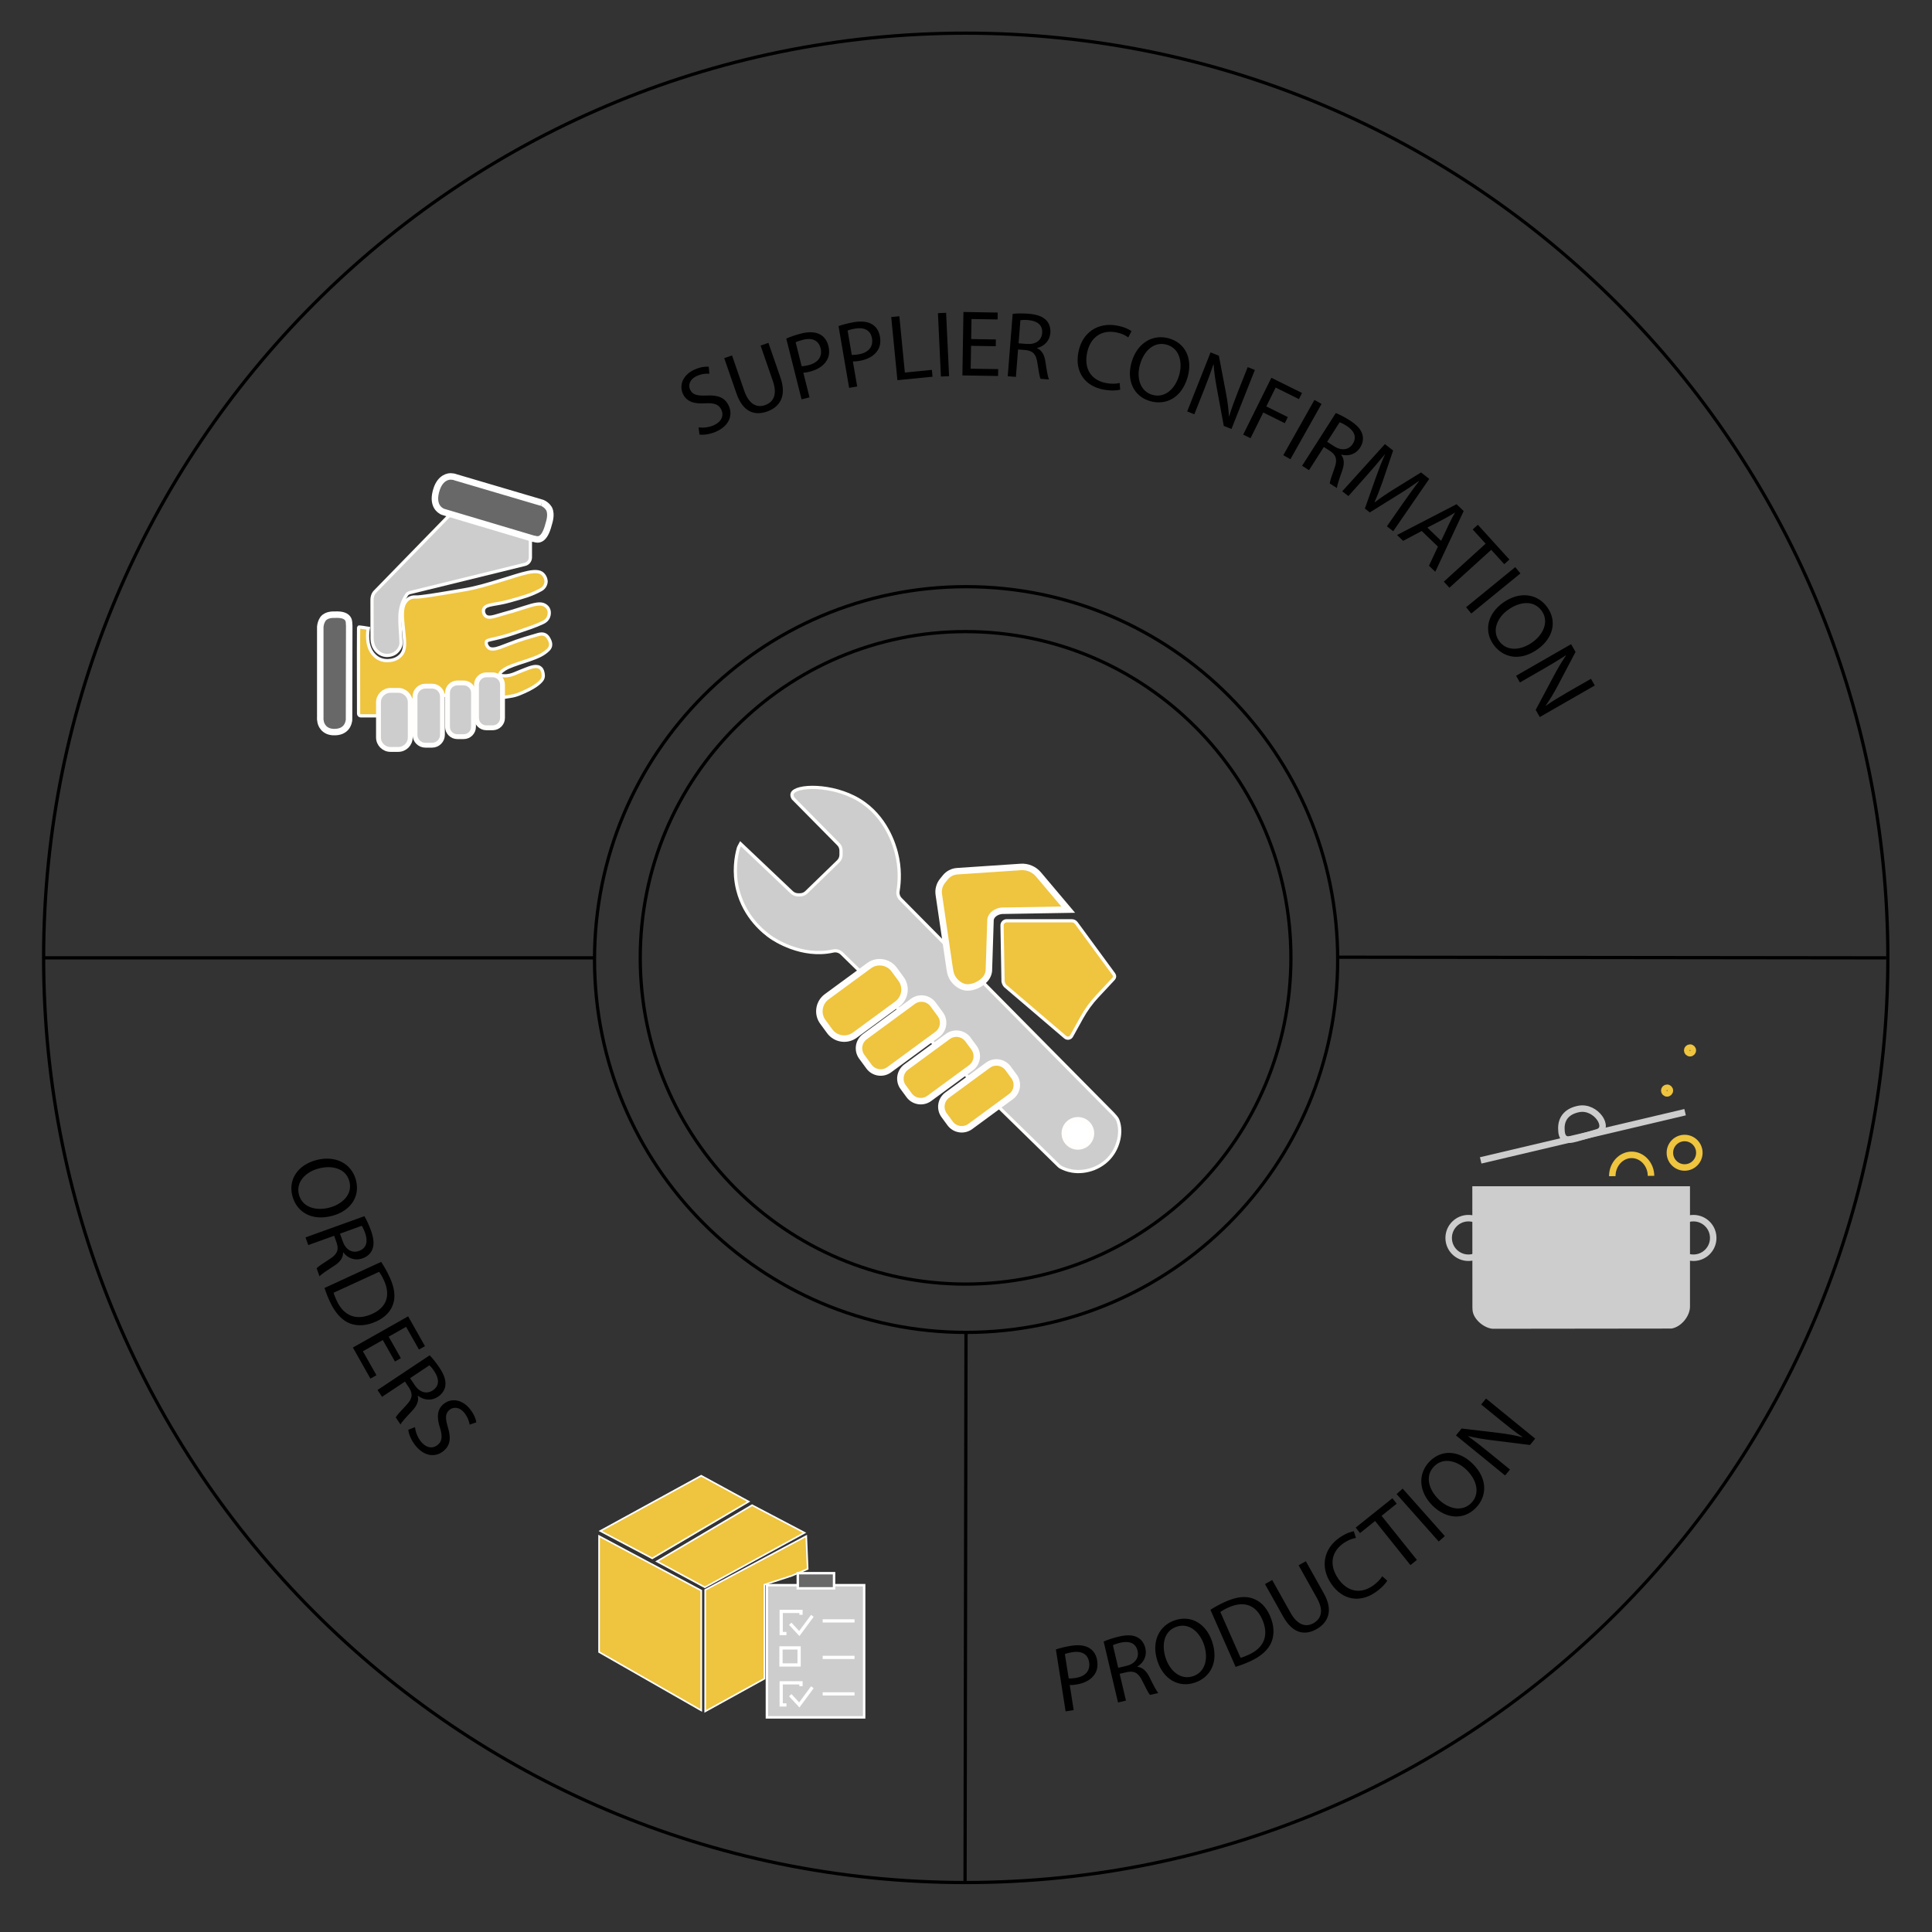 <?xml version="1.0" encoding="UTF-8" standalone="no"?>
<!-- Created with Inkscape (http://www.inkscape.org/) -->

<svg
   version="1.1"
   id="svg1"
   width="793.701"
   height="793.701"
   viewBox="0 0 793.701 793.701"
   sodipodi:docname="06-en.svg"
   inkscape:version="1.4 (86a8ad7, 2024-10-11)"
   xmlns:inkscape="http://www.inkscape.org/namespaces/inkscape"
   xmlns:sodipodi="http://sodipodi.sourceforge.net/DTD/sodipodi-0.dtd"
   xmlns="http://www.w3.org/2000/svg"
   xmlns:svg="http://www.w3.org/2000/svg">
  <rect x="0" y="0" width="793.701" height="793.701" fill="#333333" stroke="none"/>
  <defs
     id="defs1">
    <clipPath
       clipPathUnits="userSpaceOnUse"
       id="clipPath2">
      <path
         d="M 0,595.276 H 595.276 V 0 H 0 Z"
         transform="translate(-397.75,-300.151)"
         id="path2" />
    </clipPath>
    <clipPath
       clipPathUnits="userSpaceOnUse"
       id="clipPath4">
      <path
         d="M 0,595.276 H 595.276 V 0 H 0 Z"
         transform="translate(-581.673,-300.151)"
         id="path4" />
    </clipPath>
    <clipPath
       clipPathUnits="userSpaceOnUse"
       id="clipPath6">
      <path
         d="M 0,595.276 H 595.276 V 0 H 0 Z"
         transform="translate(-412.158,-299.629)"
         id="path6" />
    </clipPath>
    <clipPath
       clipPathUnits="userSpaceOnUse"
       id="clipPath8">
      <path
         d="M 0,595.276 H 595.276 V 0 H 0 Z"
         transform="translate(-412.158,-300.348)"
         id="path8" />
    </clipPath>
    <clipPath
       clipPathUnits="userSpaceOnUse"
       id="clipPath10">
      <path
         d="M 0,595.276 H 595.276 V 0 H 0 Z"
         transform="translate(-13.58,-300.153)"
         id="path10" />
    </clipPath>
    <clipPath
       clipPathUnits="userSpaceOnUse"
       id="clipPath12">
      <path
         d="M 0,595.276 H 595.276 V 0 H 0 Z"
         transform="translate(-297.639,-184.719)"
         id="path12" />
    </clipPath>
    <clipPath
       clipPathUnits="userSpaceOnUse"
       id="clipPath22">
      <path
         d="M 0,595.276 H 595.276 V 0 H 0 Z"
         transform="translate(-458.55,-213.847)"
         id="path22" />
    </clipPath>
    <clipPath
       clipPathUnits="userSpaceOnUse"
       id="clipPath24">
      <path
         d="M 0,595.276 H 595.276 V 0 H 0 Z"
         transform="translate(-246.795,-75.735)"
         id="path24" />
    </clipPath>
    <clipPath
       clipPathUnits="userSpaceOnUse"
       id="clipPath26">
      <path
         d="M 0,595.276 H 595.276 V 0 H 0 Z"
         transform="translate(-527.867,-213.847)"
         id="path26" />
    </clipPath>
    <clipPath
       clipPathUnits="userSpaceOnUse"
       id="clipPath28">
      <path
         d="M 0,595.276 H 595.276 V 0 H 0 Z"
         transform="translate(-243.487,-72.967)"
         id="path28" />
    </clipPath>
    <clipPath
       clipPathUnits="userSpaceOnUse"
       id="clipPath30">
      <path
         d="M 0,595.276 H 595.276 V 0 H 0 Z"
         id="path30" />
    </clipPath>
    <clipPath
       clipPathUnits="userSpaceOnUse"
       id="clipPath32">
      <path
         d="M 0,595.276 H 595.276 V 0 H 0 Z"
         transform="translate(-253.478,-95.856)"
         id="path32" />
    </clipPath>
    <clipPath
       clipPathUnits="userSpaceOnUse"
       id="clipPath34">
      <path
         d="M 0,595.276 H 595.276 V 0 H 0 Z"
         transform="translate(-253.478,-84.612)"
         id="path34" />
    </clipPath>
    <clipPath
       clipPathUnits="userSpaceOnUse"
       id="clipPath36">
      <path
         d="M 0,595.276 H 595.276 V 0 H 0 Z"
         transform="translate(-253.478,-73.367)"
         id="path36" />
    </clipPath>
    <clipPath
       clipPathUnits="userSpaceOnUse"
       id="clipPath38">
      <path
         d="M 0,595.276 H 595.276 V 0 H 0 Z"
         transform="translate(-515,-185.928)"
         id="path38" />
    </clipPath>
    <clipPath
       clipPathUnits="userSpaceOnUse"
       id="clipPath40">
      <path
         d="M 0,595.276 H 595.276 V 0 H 0 Z"
         transform="translate(-492.291,-246.444)"
         id="path40" />
    </clipPath>
    <clipPath
       clipPathUnits="userSpaceOnUse"
       id="clipPath42">
      <path
         d="M 0,595.276 H 595.276 V 0 H 0 Z"
         transform="translate(-456.22,-237.744)"
         id="path42" />
    </clipPath>
    <clipPath
       clipPathUnits="userSpaceOnUse"
       id="clipPath44">
      <path
         d="M 0,595.276 H 595.276 V 0 H 0 Z"
         transform="translate(-523.592,-240.097)"
         id="path44" />
    </clipPath>
    <clipPath
       clipPathUnits="userSpaceOnUse"
       id="clipPath46">
      <path
         d="M 0,595.276 H 595.276 V 0 H 0 Z"
         transform="translate(-496.769,-232.878)"
         id="path46" />
    </clipPath>
    <clipPath
       clipPathUnits="userSpaceOnUse"
       id="clipPath48">
      <path
         d="M 0,595.276 H 595.276 V 0 H 0 Z"
         transform="translate(-514.511,-259.257)"
         id="path48" />
    </clipPath>
    <clipPath
       clipPathUnits="userSpaceOnUse"
       id="clipPath50">
      <path
         d="M 0,595.276 H 595.276 V 0 H 0 Z"
         transform="translate(-521.586,-271.632)"
         id="path50" />
    </clipPath>
    <clipPath
       clipPathUnits="userSpaceOnUse"
       id="clipPath52">
      <path
         d="M 0,595.276 H 595.276 V 0 H 0 Z"
         transform="translate(-98.68,-401.949)"
         id="path52" />
    </clipPath>
    <clipPath
       clipPathUnits="userSpaceOnUse"
       id="clipPath54">
      <path
         d="M 0,595.276 H 595.276 V 0 H 0 Z"
         transform="translate(-110.487,-402.036)"
         id="path54" />
    </clipPath>
    <clipPath
       clipPathUnits="userSpaceOnUse"
       id="clipPath56">
      <path
         d="M 0,595.276 H 595.276 V 0 H 0 Z"
         transform="translate(-140.126,-436.565)"
         id="path56" />
    </clipPath>
    <clipPath
       clipPathUnits="userSpaceOnUse"
       id="clipPath58">
      <path
         d="M 0,595.276 H 595.276 V 0 H 0 Z"
         transform="translate(-166.899,-440.381)"
         id="path58" />
    </clipPath>
    <clipPath
       clipPathUnits="userSpaceOnUse"
       id="clipPath60">
      <path
         d="M 0,595.276 H 595.276 V 0 H 0 Z"
         transform="translate(-228.175,-335.298)"
         id="path60" />
    </clipPath>
    <clipPath
       clipPathUnits="userSpaceOnUse"
       id="clipPath62">
      <path
         d="M 0,595.276 H 595.276 V 0 H 0 Z"
         transform="translate(-310.157,-311.567)"
         id="path62" />
    </clipPath>
    <clipPath
       clipPathUnits="userSpaceOnUse"
       id="clipPath64">
      <path
         d="M 0,595.276 H 595.276 V 0 H 0 Z"
         transform="translate(-319.978,-325.84)"
         id="path64" />
    </clipPath>
    <clipPath
       clipPathUnits="userSpaceOnUse"
       id="clipPath66">
      <path
         d="M 0,595.276 H 595.276 V 0 H 0 Z"
         transform="translate(-267.771,-297.738)"
         id="path66" />
    </clipPath>
    <clipPath
       clipPathUnits="userSpaceOnUse"
       id="clipPath68">
      <path
         d="M 0,595.276 H 595.276 V 0 H 0 Z"
         transform="translate(-281.293,-286.754)"
         id="path68" />
    </clipPath>
    <clipPath
       clipPathUnits="userSpaceOnUse"
       id="clipPath70">
      <path
         d="M 0,595.276 H 595.276 V 0 H 0 Z"
         transform="translate(-292.053,-275.934)"
         id="path70" />
    </clipPath>
    <clipPath
       clipPathUnits="userSpaceOnUse"
       id="clipPath72">
      <path
         d="M 0,595.276 H 595.276 V 0 H 0 Z"
         transform="translate(-304.393,-267.065)"
         id="path72" />
    </clipPath>
    <clipPath
       clipPathUnits="userSpaceOnUse"
       id="clipPath74">
      <path
         d="M 0,595.276 H 595.276 V 0 H 0 Z"
         transform="translate(-116.619,-378.875)"
         id="path74" />
    </clipPath>
    <clipPath
       clipPathUnits="userSpaceOnUse"
       id="clipPath76">
      <path
         d="M 0,595.276 H 595.276 V 0 H 0 Z"
         transform="translate(-127.873,-380.681)"
         id="path76" />
    </clipPath>
    <clipPath
       clipPathUnits="userSpaceOnUse"
       id="clipPath78">
      <path
         d="M 0,595.276 H 595.276 V 0 H 0 Z"
         transform="translate(-137.883,-381.831)"
         id="path78" />
    </clipPath>
    <clipPath
       clipPathUnits="userSpaceOnUse"
       id="clipPath80">
      <path
         d="M 0,595.276 H 595.276 V 0 H 0 Z"
         transform="translate(-146.819,-384.327)"
         id="path80" />
    </clipPath>
    <clipPath
       clipPathUnits="userSpaceOnUse"
       id="clipPath82">
      <path
         d="M 0,595.276 H 595.276 V 0 H 0 Z"
         transform="translate(-336.391,-246.07)"
         id="path82" />
    </clipPath>
  </defs>
  <sodipodi:namedview
     id="namedview1"
     pagecolor="#ffffff"
     bordercolor="#000000"
     borderopacity="0.25"
     inkscape:showpageshadow="2"
     inkscape:pageopacity="0.0"
     inkscape:pagecheckerboard="0"
     inkscape:deskcolor="#d1d1d1"
     inkscape:zoom="1.115029"
     inkscape:cx="397.2991"
     inkscape:cy="396.85068"
     inkscape:window-width="1920"
     inkscape:window-height="1129"
     inkscape:window-x="1912"
     inkscape:window-y="-8"
     inkscape:window-maximized="1"
     inkscape:current-layer="layer-MC3">
    <inkscape:page
       x="0"
       y="0"
       inkscape:label="1"
       id="page1"
       width="793.701"
       height="793.701"
       margin="19.563 17.471 12.863 17.061"
       bleed="0" />
  </sodipodi:namedview>
  <g
     id="layer-MC0"
     inkscape:groupmode="layer"
     inkscape:label="Calque 4" />
  <g
     id="layer-MC1"
     inkscape:groupmode="layer"
     inkscape:label="Calque 1">
    <path
       id="path1"
       d="m 0,0 c 0,-55.529 -44.89,-100.544 -100.265,-100.544 -55.375,0 -100.265,45.015 -100.265,100.544 0,55.529 44.89,100.544 100.265,100.544 C -44.89,100.544 0,55.529 0,0 Z"
       style="fill:none;stroke:#000000;stroke-width:1;stroke-linecap:butt;stroke-linejoin:miter;stroke-miterlimit:10;stroke-dasharray:none;stroke-opacity:1"
       transform="matrix(1.333,0,0,-1.333,530.333,393.501)"
       clip-path="url(#clipPath2)" />
    <path
       id="path3"
       d="m 0,0 c 0,-157.389 -127.236,-284.979 -284.189,-284.979 -156.953,0 -284.188,127.59 -284.188,284.979 0,157.389 127.235,284.979 284.188,284.979 C -127.236,284.979 0,157.389 0,0 Z"
       style="fill:none;stroke:#000000;stroke-width:1;stroke-linecap:butt;stroke-linejoin:miter;stroke-miterlimit:10;stroke-dasharray:none;stroke-opacity:1"
       transform="matrix(1.333,0,0,-1.333,775.564,393.501)"
       clip-path="url(#clipPath4)" />
    <path
       id="path5"
       d="m 0,0 c 0,-63.463 -51.272,-114.911 -114.519,-114.911 -63.248,0 -114.52,51.448 -114.52,114.911 0,63.463 51.272,114.911 114.52,114.911 C -51.272,114.911 0,63.463 0,0 Z"
       style="fill:none;stroke:#000000;stroke-width:1;stroke-linecap:butt;stroke-linejoin:miter;stroke-miterlimit:10;stroke-dasharray:none;stroke-opacity:1"
       transform="matrix(1.333,0,0,-1.333,549.544,394.196)"
       clip-path="url(#clipPath6)" />
    <path
       id="path7"
       d="M 0,0 169.079,-0.197"
       style="fill:none;stroke:#000000;stroke-width:1;stroke-linecap:butt;stroke-linejoin:miter;stroke-miterlimit:10;stroke-dasharray:none;stroke-opacity:1"
       transform="matrix(1.333,0,0,-1.333,549.544,393.238)"
       clip-path="url(#clipPath8)" />
    <path
       id="path9"
       d="M 0,0 169.638,-0.005"
       style="fill:none;stroke:#000000;stroke-width:1;stroke-linecap:butt;stroke-linejoin:miter;stroke-miterlimit:10;stroke-dasharray:none;stroke-opacity:1"
       transform="matrix(1.333,0,0,-1.333,18.107,393.497)"
       clip-path="url(#clipPath10)" />
    <path
       id="path11"
       d="M 0,0 -0.294,-169.749"
       style="fill:none;stroke:#000000;stroke-width:1;stroke-linecap:butt;stroke-linejoin:miter;stroke-miterlimit:10;stroke-dasharray:none;stroke-opacity:1"
       transform="matrix(1.333,0,0,-1.333,396.852,547.41)"
       clip-path="url(#clipPath12)" />
  </g>
  <g
     id="layer-MC2"
     inkscape:groupmode="layer"
     inkscape:label="Calque 2">
    <path
       id="path13"
       d="m 0,0 v -36.937 l -31.487,17.993 v 35.726 z"
       style="fill:#efc43e;fill-opacity:1;fill-rule:nonzero;stroke:#ffffff;stroke-width:0.5;stroke-linecap:butt;stroke-linejoin:miter;stroke-miterlimit:10;stroke-dasharray:none;stroke-opacity:1"
       transform="matrix(1.333,0,0,-1.333,288.087,653.436)" />
    <path
       id="path14"
       d="M 0,0 31.098,17.02 45.717,9.061 16.001,-8.425 Z"
       style="fill:#efc43e;fill-opacity:1;fill-rule:nonzero;stroke:#ffffff;stroke-width:0.5;stroke-linecap:butt;stroke-linejoin:miter;stroke-miterlimit:10;stroke-dasharray:none;stroke-opacity:1"
       transform="matrix(1.333,0,0,-1.333,246.623,628.956)" />
    <path
       id="path15"
       d="M 0,0 30.726,16.798 14.554,25.291 -14.775,7.975 Z"
       style="fill:#efc43e;fill-opacity:1;fill-rule:nonzero;stroke:#ffffff;stroke-width:0.5;stroke-linecap:butt;stroke-linejoin:miter;stroke-miterlimit:10;stroke-dasharray:none;stroke-opacity:1"
       transform="matrix(1.333,0,0,-1.333,289.563,652.074)" />
    <path
       id="path16"
       d="m 0,0 0.433,-10.121 -4.845,-2.076 -8.477,-2.768 v -28.979 l -18.252,-10.077 v 37.434 z"
       style="fill:#efc43e;fill-opacity:1;fill-rule:nonzero;stroke:#ffffff;stroke-width:0.5;stroke-linecap:butt;stroke-linejoin:miter;stroke-miterlimit:10;stroke-dasharray:none;stroke-opacity:1"
       transform="matrix(1.333,0,0,-1.333,331.223,631.061)" />
    <path
       id="path17"
       d="m 266.324,66.143 h -29.973 v 40.743 h 29.973 z"
       style="fill:#cdcdcd;fill-opacity:1;fill-rule:nonzero;stroke:#ffffff;stroke-width:0.75;stroke-linecap:butt;stroke-linejoin:miter;stroke-miterlimit:10;stroke-dasharray:none;stroke-opacity:1"
       transform="matrix(1.333,0,0,-1.333,0,793.701)" />
    <path
       id="path18"
       d="m 0,0 v 1.038 h -6.098 v -6.812 h 1.621"
       style="fill:none;stroke:#ffffff;stroke-width:1;stroke-linecap:butt;stroke-linejoin:miter;stroke-miterlimit:10;stroke-dasharray:none;stroke-opacity:1"
       transform="matrix(1.333,0,0,-1.333,329.06,663.384)" />
    <path
       id="path19"
       d="m 246.276,87.552 h -5.579 v -5.255 h 5.579 z"
       style="fill:none;stroke:#ffffff;stroke-width:1;stroke-linecap:butt;stroke-linejoin:miter;stroke-miterlimit:10;stroke-dasharray:none;stroke-opacity:1"
       transform="matrix(1.333,0,0,-1.333,0,793.701)" />
    <path
       id="path20"
       d="m 0,0 2.79,-3.006 4.022,5.45"
       style="fill:none;stroke:#ffffff;stroke-width:1;stroke-linecap:butt;stroke-linejoin:miter;stroke-miterlimit:10;stroke-dasharray:none;stroke-opacity:1"
       transform="matrix(1.333,0,0,-1.333,324.649,667.075)" />
    <path
       id="path21"
       d="m 0,0 c 0,-3.368 -2.73,-6.099 -6.099,-6.099 -3.368,0 -6.098,2.731 -6.098,6.099 0,3.368 2.73,6.098 6.098,6.098 C -2.73,6.098 0,3.368 0,0 Z"
       style="fill:none;stroke:#cdcdcd;stroke-width:2;stroke-linecap:butt;stroke-linejoin:miter;stroke-miterlimit:10;stroke-dasharray:none;stroke-opacity:1"
       transform="matrix(1.333,0,0,-1.333,611.399,508.571)"
       clip-path="url(#clipPath22)" />
    <path
       id="path23"
       d="m 0,0 v 1.038 h -6.098 v -6.812 h 1.621"
       style="fill:none;stroke:#ffffff;stroke-width:1;stroke-linecap:butt;stroke-linejoin:miter;stroke-miterlimit:10;stroke-dasharray:none;stroke-opacity:1"
       transform="matrix(1.333,0,0,-1.333,329.06,692.721)"
       clip-path="url(#clipPath24)" />
    <path
       id="path25"
       d="m 0,0 c 0,-3.368 -2.73,-6.099 -6.099,-6.099 -3.368,0 -6.098,2.731 -6.098,6.099 0,3.368 2.73,6.098 6.098,6.098 C -2.73,6.098 0,3.368 0,0 Z"
       style="fill:none;stroke:#cdcdcd;stroke-width:2;stroke-linecap:butt;stroke-linejoin:miter;stroke-miterlimit:10;stroke-dasharray:none;stroke-opacity:1"
       transform="matrix(1.333,0,0,-1.333,703.823,508.571)"
       clip-path="url(#clipPath26)" />
    <path
       id="path27"
       d="m 0,0 2.79,-3.006 4.022,5.45"
       style="fill:none;stroke:#ffffff;stroke-width:1;stroke-linecap:butt;stroke-linejoin:miter;stroke-miterlimit:10;stroke-dasharray:none;stroke-opacity:1"
       transform="matrix(1.333,0,0,-1.333,324.649,696.412)"
       clip-path="url(#clipPath28)" />
    <path
       id="path29"
       d="m 257.046,105.913 h -11.177 v 4.67 h 11.177 z"
       style="fill:#686868;fill-opacity:1;fill-rule:nonzero;stroke:#ffffff;stroke-width:0.75;stroke-linecap:butt;stroke-linejoin:miter;stroke-miterlimit:10;stroke-dasharray:none;stroke-opacity:1"
       transform="matrix(1.333,0,0,-1.333,0,793.701)"
       clip-path="url(#clipPath30)" />
    <path
       id="path31"
       d="M 0,0 H 9.818"
       style="fill:none;stroke:#ffffff;stroke-width:1;stroke-linecap:butt;stroke-linejoin:miter;stroke-miterlimit:10;stroke-dasharray:none;stroke-opacity:1"
       transform="matrix(1.333,0,0,-1.333,337.97,665.893)"
       clip-path="url(#clipPath32)" />
    <path
       id="path33"
       d="M 0,0 H 9.818"
       style="fill:none;stroke:#ffffff;stroke-width:1;stroke-linecap:butt;stroke-linejoin:miter;stroke-miterlimit:10;stroke-dasharray:none;stroke-opacity:1"
       transform="matrix(1.333,0,0,-1.333,337.97,680.885)"
       clip-path="url(#clipPath34)" />
    <path
       id="path35"
       d="M 0,0 H 9.818"
       style="fill:none;stroke:#ffffff;stroke-width:1;stroke-linecap:butt;stroke-linejoin:miter;stroke-miterlimit:10;stroke-dasharray:none;stroke-opacity:1"
       transform="matrix(1.333,0,0,-1.333,337.97,695.878)"
       clip-path="url(#clipPath36)" />
    <path
       id="path37"
       d="m 0,0 -55.146,-0.065 c -0.046,0.005 -0.229,0.023 -0.454,0.065 -2.684,0.501 -5.618,3.186 -5.715,5.838 -0.013,0.334 -0.035,0.542 -0.031,0.684 -0.007,9.036 -0.014,18.071 -0.02,27.107 -0.003,3.409 -0.006,6.819 -0.008,10.228 H 5.709 V 7.137 c 0.004,-0.073 0.015,-0.3 0,-0.584 C 5.553,3.618 2.923,0.477 0,0 -0.332,-0.054 -0.6,-0.063 -0.714,-0.065"
       style="fill:#cdcdcd;fill-opacity:1;fill-rule:nonzero;stroke:none"
       transform="matrix(1.333,0,0,-1.333,686.666,545.797)"
       clip-path="url(#clipPath38)" />
    <path
       id="path39"
       d="m 0,0 c -2.631,-0.829 -3.034,-0.908 -6.681,-1.952 -3.238,-0.927 -4.538,-0.205 -4.538,3.163 0,3.368 2.111,5.334 5.422,5.95 C -0.481,8.15 3.894,1.227 0,0 Z"
       style="fill:none;stroke:#cdcdcd;stroke-width:2;stroke-linecap:butt;stroke-linejoin:miter;stroke-miterlimit:10;stroke-dasharray:none;stroke-opacity:1"
       transform="matrix(1.333,0,0,-1.333,656.388,465.11)"
       clip-path="url(#clipPath40)" />
    <path
       id="path41"
       d="M 0,0 62.996,14.857"
       style="fill:none;stroke:#cdcdcd;stroke-width:2;stroke-linecap:butt;stroke-linejoin:miter;stroke-miterlimit:10;stroke-dasharray:none;stroke-opacity:1"
       transform="matrix(1.333,0,0,-1.333,608.294,476.709)"
       clip-path="url(#clipPath42)" />
    <path
       id="path43"
       d="m 0,0 c 0,-2.508 -2.033,-4.541 -4.541,-4.541 -2.507,0 -4.54,2.033 -4.54,4.541 0,2.508 2.033,4.541 4.54,4.541 C -2.033,4.541 0,2.508 0,0 Z"
       style="fill:none;stroke:#efc43e;stroke-width:2;stroke-linecap:butt;stroke-linejoin:miter;stroke-miterlimit:10;stroke-dasharray:none;stroke-opacity:1"
       transform="matrix(1.333,0,0,-1.333,698.123,473.571)"
       clip-path="url(#clipPath44)" />
    <path
       id="path45"
       d="M 0,0 C -0.025,3.579 2.648,6.546 5.922,6.574 9.197,6.602 11.912,3.68 11.937,0.101"
       style="fill:none;stroke:#efc43e;stroke-width:2;stroke-linecap:butt;stroke-linejoin:miter;stroke-miterlimit:10;stroke-dasharray:none;stroke-opacity:1"
       transform="matrix(1.333,0,0,-1.333,662.359,483.197)"
       clip-path="url(#clipPath46)" />
    <path
       id="path47"
       d="m 0,0 c 0,-0.48 -0.389,-0.869 -0.869,-0.869 -0.481,0 -0.87,0.389 -0.87,0.869 0,0.48 0.389,0.869 0.87,0.869 C -0.389,0.869 0,0.48 0,0 Z"
       style="fill:none;stroke:#efc43e;stroke-width:2;stroke-linecap:butt;stroke-linejoin:miter;stroke-miterlimit:10;stroke-dasharray:none;stroke-opacity:1"
       transform="matrix(1.333,0,0,-1.333,686.015,448.025)"
       clip-path="url(#clipPath48)" />
    <path
       id="path49"
       d="m 0,0 c 0,-0.48 -0.389,-0.869 -0.869,-0.869 -0.481,0 -0.87,0.389 -0.87,0.869 0,0.48 0.389,0.869 0.87,0.869 C -0.389,0.869 0,0.48 0,0 Z"
       style="fill:none;stroke:#efc43e;stroke-width:2;stroke-linecap:butt;stroke-linejoin:miter;stroke-miterlimit:10;stroke-dasharray:none;stroke-opacity:1"
       transform="matrix(1.333,0,0,-1.333,695.448,431.526)"
       clip-path="url(#clipPath50)" />
    <path
       id="path51"
       d="m 0,0 c -0.001,-0.249 -0.003,-27.452 0,-27.768 0,-0.016 -0.041,-0.269 0,-0.616 0.022,-0.184 0.055,-0.327 0.055,-0.332 0.075,-1.214 1.068,-3.371 3.88,-3.525 4.413,-0.241 4.808,3.172 4.847,3.295 0.061,0.199 0.065,0.265 0.071,0.387 0.007,0.141 0.016,0.2 0.014,0.272 -0.002,0.038 0.057,27.824 0.057,28.179 0,0.017 0.009,0.413 0,0.8 C 8.92,0.86 8.879,1.012 8.879,1.015 8.928,2.314 8.542,4.131 4.541,3.936 4.176,3.918 2.069,4.113 0.908,2.725 0.908,2.725 0.156,1.799 0.009,0.27 0.003,0.21 0,0.142 0,0.142 -0.005,0.063 0,0.004 0,0"
       style="fill:#686868;fill-opacity:1;fill-rule:nonzero;stroke:#ffffff;stroke-width:2;stroke-linecap:butt;stroke-linejoin:miter;stroke-miterlimit:10;stroke-dasharray:none;stroke-opacity:1"
       transform="matrix(1.333,0,0,-1.333,131.573,257.769)"
       clip-path="url(#clipPath52)" />
    <path
       id="path53"
       d="m 0,0 c -0.038,-5.037 -0.038,-5.378 -0.001,-26.635 0,-0.38 0.309,-0.7 0.69,-0.7 h 5.219 c 0.295,0 0.557,0.188 0.653,0.467 l 1.63,4.776 c 0.046,0.135 0.132,0.251 0.246,0.335 l 2.424,1.766 c 0.252,0.184 0.597,0.175 0.84,-0.021 l 2.451,-1.979 c 0.066,-0.053 0.141,-0.094 0.222,-0.12 l 1.21,-0.39 c 0.099,-0.032 0.205,-0.041 0.308,-0.027 l 12.956,1.841 c 0.058,0.009 0.117,0.009 0.175,0.003 l 7.879,-0.895 c 0.023,-0.002 0.047,-0.004 0.07,-0.004 l 7.477,-0.085 c 0.038,-0.001 0.076,0.002 0.113,0.008 l 2.316,0.358 c 0.901,0.139 1.792,0.384 2.638,0.724 5.039,2.024 6.472,3.628 6.976,4.305 0.665,0.892 0.39,1.897 0.292,2.335 -0.167,0.752 -0.463,1.265 -1.032,1.568 -1.385,0.735 -3.396,-0.287 -5.553,-1.098 -1.415,-0.531 -2.818,-1.348 -4.525,-1.497 -0.716,-0.063 -1.966,-0.072 -2.119,0.389 -0.183,0.548 1.233,1.588 2.465,2.163 1.753,0.817 4.883,1.746 6.531,2.314 2.734,0.942 4.444,1.708 5.904,3.135 1.041,1.019 0.904,2.201 0.065,3.59 -0.627,1.038 -1.557,1.579 -3.244,1.082 -4.126,-1.217 -4.65,-1.341 -6.661,-2.055 -1.882,-0.668 -3.236,-1.254 -5.039,-1.903 -1.622,-0.584 -2.837,-0.67 -3.529,-0.092 -0.598,0.67 -0.772,1.045 -0.688,1.757 0.107,0.904 2.179,0.546 8.564,2.725 4.057,1.385 6.523,2.157 8.953,3.331 1.211,0.584 1.666,1.485 1.817,2.227 C 58.952,4.974 58.541,6.12 57.352,6.791 56.109,7.491 54.39,7.155 51.037,6.055 47.976,5.052 47.029,4.782 44.355,4.044 41.857,3.355 39.987,2.482 38.97,3.633 38.527,4.134 38.316,5.01 38.624,5.666 c 0.709,1.51 3.457,1.137 8.023,2.438 4.174,1.19 6.504,1.757 9.618,3.487 1.108,0.616 1.528,1.768 1.519,2.552 0,0 -0.013,1.218 -0.994,2.206 -1.845,1.856 -6.439,0.064 -12.327,-1.73 C 39.18,13.01 36.329,12.142 32.309,11.462 23.502,9.972 19.098,9.227 17.517,9.299 17.305,9.309 16.592,9.354 15.83,8.996 14.812,8.519 14.308,7.607 14.143,7.31 12.448,4.244 14.69,-3.077 14.057,-6.488 13.878,-7.45 13.48,-8.051 13.365,-8.218 12.697,-9.182 11.744,-9.642 11.462,-9.775 11.329,-9.837 10.974,-9.997 10.467,-10.121 10.095,-10.212 8.413,-10.624 6.661,-9.905 4.785,-9.135 3.917,-7.514 3.676,-7.05 2.192,-4.181 2.984,-0.346 2.984,-0.346 2.984,-0.346 0.001,0.176 0,0"
       style="fill:#efc43e;fill-opacity:1;fill-rule:nonzero;stroke:#fffefc;stroke-width:1;stroke-linecap:butt;stroke-linejoin:miter;stroke-miterlimit:10;stroke-dasharray:none;stroke-opacity:1"
       transform="matrix(1.333,0,0,-1.333,147.317,257.654)"
       clip-path="url(#clipPath54)" />
    <path
       id="path55"
       d="m 0,0 21.682,-5.95 c 0.956,-0.262 1.619,-1.131 1.619,-2.123 v -4.964 c 0,-1.013 -0.692,-1.896 -1.677,-2.138 l -35.48,-8.711 c -0.354,-0.099 -0.794,-0.357 -0.935,-0.574 -3.026,-4.672 -2.023,-8.107 -1.775,-14.794 0.032,-0.876 -0.294,-1.813 -1.233,-2.79 -0.811,-0.844 -2.109,-1.265 -3.341,-1.2 -2.01,0.105 -3.561,1.714 -4.023,3.243 -0.227,0.753 -0.369,1.811 -0.324,2.336 l -0.019,11.071 c -0.047,0.965 0.116,2.229 0.96,3.04 l 22.35,22.929 C -1.638,-0.024 -0.791,0.217 0,0"
       style="fill:#cdcdcd;fill-opacity:1;fill-rule:nonzero;stroke:#fffefc;stroke-width:1;stroke-linecap:butt;stroke-linejoin:miter;stroke-miterlimit:10;stroke-dasharray:none;stroke-opacity:1"
       transform="matrix(1.333,0,0,-1.333,186.835,211.615)"
       clip-path="url(#clipPath56)" />
    <path
       id="path57"
       d="m 0,0 c -0.238,0.072 -26.319,7.772 -26.623,7.857 -0.015,0.005 -0.244,0.126 -0.591,0.175 -0.185,0.026 -0.333,0.025 -0.338,0.026 -1.191,0.253 -3.617,-0.351 -4.779,-3.744 -1.823,-5.325 1.306,-6.774 1.411,-6.856 0.168,-0.132 0.23,-0.155 0.345,-0.197 0.133,-0.048 0.185,-0.076 0.256,-0.093 0.036,-0.009 26.656,-7.944 26.996,-8.044 0.017,-0.005 0.394,-0.129 0.767,-0.227 0.163,-0.042 0.323,-0.035 0.326,-0.036 1.228,-0.428 3.109,-0.47 4.366,4.475 0.114,0.452 1.061,2.971 0.149,4.783 0,0 -0.616,1.182 -2.029,1.793 C 0.2,-0.063 0.136,-0.04 0.136,-0.04 0.062,-0.012 0.004,-0.001 0,0"
       style="fill:#686868;fill-opacity:1;fill-rule:nonzero;stroke:#ffffff;stroke-width:2;stroke-linecap:butt;stroke-linejoin:miter;stroke-miterlimit:10;stroke-dasharray:none;stroke-opacity:1"
       transform="matrix(1.333,0,0,-1.333,222.532,206.527)"
       clip-path="url(#clipPath58)" />
    <path
       id="path59"
       d="m 0,0 c 5.265,-4.991 10.53,-9.982 15.795,-14.973 0.523,-0.495 1.215,-0.771 1.934,-0.771 h 0.595 c 0.731,0 1.433,0.285 1.957,0.793 l 9.833,9.538 c 0.546,0.53 0.854,1.257 0.854,2.018 v 1.289 c 0,0.74 -0.291,1.45 -0.811,1.976 L 16.176,14.014 c -0.246,0.44 -0.439,0.981 -0.259,1.47 0.959,2.62 12.297,2.999 20.587,-1.989 8.453,-5.086 10.934,-14.065 11.505,-16.263 1.249,-4.801 0.98,-9.015 0.523,-11.829 -0.146,-0.897 0.133,-1.806 0.773,-2.452 l 65.51,-66.205 c 0.155,-0.169 1.155,-1.245 1.348,-1.697 1.38,-3.233 0.588,-7.445 -1.459,-10.527 -2.869,-4.32 -8.161,-6.105 -12.522,-5.385 -1.467,0.242 -2.65,0.739 -3.484,1.175 -0.234,0.123 -0.439,0.281 -0.628,0.465 l -66.891,65.431 c -0.695,0.679 -1.685,0.961 -2.633,0.748 -9.733,-2.183 -18.315,3.619 -19.204,4.238 -2.033,1.418 -8.071,6.071 -10.207,14.619 -1.401,5.61 -0.485,10.346 0.176,12.765 0.056,0.204 0.134,0.392 0.235,0.578 z"
       style="fill:#cdcdcd;fill-opacity:1;fill-rule:nonzero;stroke:#fffefc;stroke-width:1;stroke-linecap:butt;stroke-linejoin:miter;stroke-miterlimit:10;stroke-dasharray:none;stroke-opacity:1"
       transform="matrix(1.333,0,0,-1.333,304.234,346.637)"
       clip-path="url(#clipPath60)" />
    <path
       id="path61"
       d="m 0,0 h 20.105 c 0.535,0 1.039,-0.255 1.356,-0.687 l 11.602,-15.814 c 0.304,-0.414 0.27,-0.985 -0.08,-1.36 l -5.053,-5.414 c -1.874,-2.007 -3.493,-4.237 -4.821,-6.64 l -3.099,-5.606 c -0.4,-0.723 -1.369,-0.883 -1.98,-0.327 l -18.483,15.779 c -0.3,0.274 -0.616,1.022 -0.649,1.427 l -0.31,17.113 C -1.478,-0.705 -0.827,0 0,0"
       style="fill:#efc43e;fill-opacity:1;fill-rule:nonzero;stroke:#fffefc;stroke-width:1;stroke-linecap:butt;stroke-linejoin:miter;stroke-miterlimit:10;stroke-dasharray:none;stroke-opacity:1"
       transform="matrix(1.333,0,0,-1.333,413.543,378.278)"
       clip-path="url(#clipPath62)" />
    <path
       id="path63"
       d="m 0,0 9.148,-10.841 -20.437,-0.342 c -1.611,-0.146 -3.312,-1.184 -3.504,-2.79 L -15.3,-29.727 c -0.133,-1.116 -0.664,-2.148 -1.494,-2.905 l -0.31,-0.282 c -1.263,-1.152 -3.177,-1.952 -4.943,-1.898 -0.83,0.026 -1.627,0.331 -2.33,0.773 -1.433,0.902 -2.477,2.332 -2.817,3.991 -0.09,0.436 -0.158,0.872 -0.219,1.288 l -3.318,22.587 c -0.221,1.5 0.195,3.025 1.146,4.206 l 0.857,1.063 c 0.901,1.119 2.229,1.81 3.663,1.906 l 19.61,1.314 C -3.372,2.456 -1.346,1.596 0,0"
       style="fill:#efc43e;fill-opacity:1;fill-rule:nonzero;stroke:#fffefc;stroke-width:2;stroke-linecap:butt;stroke-linejoin:miter;stroke-miterlimit:10;stroke-dasharray:none;stroke-opacity:1"
       transform="matrix(1.333,0,0,-1.333,426.637,359.248)"
       clip-path="url(#clipPath64)" />
    <path
       id="path65"
       d="m 0,0 -13.066,-9.593 c -2.451,-1.799 -2.984,-5.276 -1.185,-7.727 l 2.136,-2.908 c 1.799,-2.45 5.276,-2.983 7.726,-1.184 l 13.066,9.593 c 2.451,1.799 2.984,5.276 1.185,7.726 L 7.726,-1.184 C 5.927,1.266 2.45,1.799 0,0"
       style="fill:#efc43e;fill-opacity:1;fill-rule:nonzero;stroke:#fffefc;stroke-width:2;stroke-linecap:butt;stroke-linejoin:miter;stroke-miterlimit:10;stroke-dasharray:none;stroke-opacity:1"
       transform="matrix(1.333,0,0,-1.333,357.029,396.717)"
       clip-path="url(#clipPath66)" />
    <path
       id="path67"
       d="m 0,0 -14.82,-10.881 c -1.968,-1.445 -2.396,-4.238 -0.951,-6.206 l 2.236,-3.045 c 1.445,-1.968 4.238,-2.396 6.206,-0.951 l 14.82,10.881 c 1.968,1.445 2.396,4.237 0.951,6.206 L 6.206,-0.951 C 4.761,1.017 1.968,1.445 0,0"
       style="fill:#efc43e;fill-opacity:1;fill-rule:nonzero;stroke:#fffefc;stroke-width:2;stroke-linecap:butt;stroke-linejoin:miter;stroke-miterlimit:10;stroke-dasharray:none;stroke-opacity:1"
       transform="matrix(1.333,0,0,-1.333,375.057,411.363)"
       clip-path="url(#clipPath68)" />
    <path
       id="path69"
       d="m 0,0 -12.829,-9.419 c -1.968,-1.445 -2.396,-4.238 -0.951,-6.206 l 1.847,-2.515 c 1.445,-1.968 4.238,-2.396 6.206,-0.951 l 12.828,9.419 c 1.969,1.445 2.397,4.237 0.952,6.206 L 6.206,-0.951 C 4.761,1.017 1.968,1.445 0,0"
       style="fill:#efc43e;fill-opacity:1;fill-rule:nonzero;stroke:#fffefc;stroke-width:2;stroke-linecap:butt;stroke-linejoin:miter;stroke-miterlimit:10;stroke-dasharray:none;stroke-opacity:1"
       transform="matrix(1.333,0,0,-1.333,389.403,425.789)"
       clip-path="url(#clipPath70)" />
    <path
       id="path71"
       d="m 0,0 -12.546,-9.212 c -1.969,-1.445 -2.397,-4.237 -0.951,-6.205 l 1.846,-2.516 c 1.445,-1.968 4.238,-2.396 6.206,-0.951 l 12.546,9.212 c 1.969,1.445 2.397,4.237 0.952,6.206 L 6.206,-0.951 C 4.761,1.017 1.968,1.445 0,0"
       style="fill:#efc43e;fill-opacity:1;fill-rule:nonzero;stroke:#fffefc;stroke-width:2;stroke-linecap:butt;stroke-linejoin:miter;stroke-miterlimit:10;stroke-dasharray:none;stroke-opacity:1"
       transform="matrix(1.333,0,0,-1.333,405.857,437.615)"
       clip-path="url(#clipPath72)" />
    <path
       id="path73"
       d="m 0,0 v -10.823 c 0,-2.03 1.66,-3.69 3.69,-3.69 h 2.409 c 2.03,0 3.69,1.66 3.69,3.69 L 9.79,0 c 0,2.029 -1.661,3.69 -3.691,3.69 H 3.69 C 1.661,3.69 0,2.03 0,0"
       style="fill:#cdcdcd;fill-opacity:1;fill-rule:nonzero;stroke:#fffefc;stroke-width:1.5;stroke-linecap:butt;stroke-linejoin:miter;stroke-miterlimit:10;stroke-dasharray:none;stroke-opacity:1"
       transform="matrix(1.333,0,0,-1.333,155.491,288.535)"
       clip-path="url(#clipPath74)" />
    <path
       id="path75"
       d="m 0,0 v -11.832 c 0,-1.752 1.433,-3.186 3.185,-3.186 h 2.08 c 1.752,0 3.185,1.433 3.185,3.185 L 8.451,0 c 0,1.752 -1.434,3.185 -3.186,3.185 H 3.186 C 1.434,3.186 0,1.752 0,0"
       style="fill:#cdcdcd;fill-opacity:1;fill-rule:nonzero;stroke:#fffefc;stroke-width:1.5;stroke-linecap:butt;stroke-linejoin:miter;stroke-miterlimit:10;stroke-dasharray:none;stroke-opacity:1"
       transform="matrix(1.333,0,0,-1.333,170.497,286.127)"
       clip-path="url(#clipPath76)" />
    <path
       id="path77"
       d="m 0,0 v -10.514 c 0,-1.661 1.359,-3.02 3.02,-3.02 h 1.971 c 1.661,0 3.02,1.359 3.02,3.02 L 8.012,0 c 0,1.661 -1.359,3.02 -3.02,3.02 H 3.02 C 1.359,3.02 0,1.661 0,0"
       style="fill:#cdcdcd;fill-opacity:1;fill-rule:nonzero;stroke:#fffefc;stroke-width:1.5;stroke-linecap:butt;stroke-linejoin:miter;stroke-miterlimit:10;stroke-dasharray:none;stroke-opacity:1"
       transform="matrix(1.333,0,0,-1.333,183.845,284.593)"
       clip-path="url(#clipPath78)" />
    <path
       id="path79"
       d="m 0,0 v -10.28 c 0,-1.661 1.359,-3.02 3.02,-3.02 h 1.971 c 1.661,0 3.02,1.359 3.02,3.02 L 8.012,0 c 0,1.661 -1.359,3.02 -3.02,3.02 H 3.02 C 1.359,3.02 0,1.661 0,0"
       style="fill:#cdcdcd;fill-opacity:1;fill-rule:nonzero;stroke:#fffefc;stroke-width:1.5;stroke-linecap:butt;stroke-linejoin:miter;stroke-miterlimit:10;stroke-dasharray:none;stroke-opacity:1"
       transform="matrix(1.333,0,0,-1.333,195.759,281.265)"
       clip-path="url(#clipPath80)" />
    <path
       id="path81"
       d="m 0,0 c 0,-2.365 -1.917,-4.282 -4.282,-4.282 -2.365,0 -4.282,1.917 -4.282,4.282 0,2.365 1.917,4.282 4.282,4.282 C -1.917,4.282 0,2.365 0,0"
       style="fill:#ffffff;fill-opacity:1;fill-rule:nonzero;stroke:#fffefc;stroke-width:1.5;stroke-linecap:butt;stroke-linejoin:miter;stroke-miterlimit:10;stroke-dasharray:none;stroke-opacity:1"
       transform="matrix(1.333,0,0,-1.333,448.522,465.608)"
       clip-path="url(#clipPath82)" />
  </g>
  <g
     id="layer-MC3"
     inkscape:groupmode="layer"
     inkscape:label="Calque 3">
    <path
       id="path83"
       d="m 2.205,0.003 2.516,-0.008 -0.003,-7.83 c 0.593,0.153 1.287,0.19 2.048,0.18 2.455,0.006 4.633,-0.719 5.974,-2.157 0.989,-1.007 1.492,-2.399 1.499,-4.177 -6.06e-4,-1.732 -0.632,-3.148 -1.708,-4.076 -1.164,-1.049 -2.994,-1.633 -5.485,-1.633 -2.029,0.001 -3.634,0.176 -4.842,0.39 z M 4.717,-17.491 c 0.456,-0.106 1.289,-0.201 2.393,-0.205 2.788,-7.38e-4 4.607,1.258 4.605,3.832 0.002,2.705 -1.842,4.171 -4.892,4.178 -0.842,-0.002 -1.544,-0.065 -2.102,-0.212 z m 0,0"
       style="fill:#000000;fill-opacity:1;fill-rule:nonzero;stroke:none"
       aria-label="P"
       transform="matrix(1.317,-0.207,0.207,1.317,434.872,703.515)" />
    <path
       id="path84"
       d="m 2.204,0.002 2.518,-0.007 0.003,-8.476 2.382,0.009 c 2.301,0.098 3.329,1.099 3.927,3.817 0.549,2.417 0.983,4.097 1.297,4.653 L 14.944,5.48838e-4 C 14.53,-0.747 14.062,-2.64 13.43,-5.366 12.957,-7.392 12.072,-8.793 10.567,-9.305 l -0.001,-0.097 c 2.055,-0.695 3.672,-2.396 3.67,-4.985 -0.005,-1.506 -0.546,-2.838 -1.532,-3.709 -1.211,-1.093 -2.946,-1.599 -5.655,-1.6 -1.734,-6.2e-5 -3.565,0.157 -4.841,0.41 z M 4.718,-17.526 c 0.413,-0.119 1.282,-0.227 2.51,-0.226 2.667,0.028 4.489,1.132 4.496,3.651 -0.011,2.237 -1.722,3.723 -4.42,3.725 l -2.587,-0.009 z m 0,0"
       style="fill:#000000;fill-opacity:1;fill-rule:nonzero;stroke:none"
       aria-label="R"
       transform="matrix(1.298,-0.306,0.306,1.298,456.44,700.083)" />
    <path
       id="path85"
       d="m 10.116,-19.858 c -5.221,-1.11e-4 -9.078,4.044 -9.072,10.255 -0.01,5.922 3.616,9.924 8.778,9.917 4.995,0.012 9.09,-3.558 9.095,-10.284 -0.005,-5.803 -3.467,-9.887 -8.8,-9.887 z m -0.111,2.05 c 4.21,-0.002 6.238,4.052 6.235,7.94 0.013,4.436 -2.258,8.128 -6.272,8.133 -3.973,-0.006 -6.23,-3.741 -6.231,-7.914 0.002,-4.295 2.084,-8.161 6.268,-8.159 z m 0,0"
       style="fill:#000000;fill-opacity:1;fill-rule:nonzero;stroke:none"
       aria-label="O"
       transform="matrix(1.266,-0.419,0.419,1.266,478.211,695.003)" />
    <path
       id="path86"
       d="m 2.207,-0.062 c 1.282,0.144 2.787,0.245 4.581,0.244 3.793,-0.002 6.816,-0.985 8.649,-2.814 1.829,-1.818 2.807,-4.409 2.808,-7.599 -0.003,-3.153 -1.019,-5.434 -2.763,-7.025 -1.692,-1.593 -4.303,-2.44 -7.918,-2.436 -2.01,-0.004 -3.827,0.166 -5.358,0.412 z M 4.73,-17.422 c 0.67,-0.152 1.656,-0.267 2.962,-0.267 5.331,-0.001 7.941,2.934 7.918,7.536 -0.001,5.278 -2.927,8.303 -8.331,8.297 -0.986,-3.863e-4 -1.911,-0.025 -2.551,-0.141 z m 0,0"
       style="fill:#000000;fill-opacity:1;fill-rule:nonzero;stroke:none"
       aria-label="D"
       transform="matrix(1.22,-0.539,0.539,1.22,504.959,686.047)" />
    <path
       id="path87"
       d="m 2.177,-19.552 7.66e-5,11.505 c 0.004,6.07 3.014,8.37 7.017,8.366 4.229,6.0449e-4 7.406,-2.466 7.404,-8.468 l -0.005,-11.401 -2.555,0.008 0.002,11.574 c 2.91e-4,4.323 -1.855,6.226 -4.767,6.223 -2.602,-0.004 -4.547,-1.857 -4.545,-6.232 l -0.002,-11.574 z m 0,0"
       style="fill:#000000;fill-opacity:1;fill-rule:nonzero;stroke:none"
       aria-label="U"
       transform="matrix(1.164,-0.651,0.651,1.164,529.873,674.938)" />
    <path
       id="path88"
       d="m 15.341,-2.63 c -1.012,0.489 -2.581,0.797 -4.115,0.804 -4.758,-9.911e-4 -7.515,-3.076 -7.51,-7.861 -0.006,-5.145 3.039,-8.064 7.628,-8.065 1.612,0.004 2.994,0.347 3.936,0.816 l 0.619,-2.059 c -0.667,-0.353 -2.216,-0.867 -4.654,-0.865 -6.049,0.001 -10.199,4.153 -10.195,10.26 -0.005,6.413 4.145,9.896 9.645,9.891 2.379,4.9559e-4 4.249,-0.458 5.172,-0.922 z m 0,0"
       style="fill:#000000;fill-opacity:1;fill-rule:nonzero;stroke:none"
       aria-label="C"
       transform="matrix(1.103,-0.749,0.749,1.103,552.878,661.945)" />
    <path
       id="path89"
       d="M 5.919,-0.001 8.47,5.6062052e-4 8.467,-17.406 l 5.977,-0.001 0.005,-2.143 -14.473,-0.004 -0.005,2.143 5.944,0.003 z m 0,0"
       style="fill:#000000;fill-opacity:1;fill-rule:nonzero;stroke:none"
       aria-label="T"
       transform="matrix(1.041,-0.834,0.834,1.041,573.272,647.909)" />
    <path
       id="path90"
       d="M 2.211,-19.545 2.207,0.003 4.722,-0.004 4.725,-19.552 Z m 0,0"
       style="fill:#000000;fill-opacity:1;fill-rule:nonzero;stroke:none"
       aria-label="I"
       transform="matrix(0.997,-0.886,0.886,0.997,588.852,635.233)" />
    <path
       id="path91"
       d="m 10.123,-19.867 c -5.229,0.01 -9.082,4.063 -9.078,10.27 0.005,5.925 3.619,9.916 8.79,9.914 4.989,-0.003 9.079,-3.566 9.078,-10.287 -0.006,-5.809 -3.462,-9.89 -8.79,-9.898 z m -0.112,2.054 c 4.201,6.38e-4 6.232,4.073 6.233,7.943 -0.002,4.45 -2.262,8.115 -6.273,8.124 -3.969,7.698e-4 -6.234,-3.742 -6.233,-7.91 -0.007,-4.292 2.088,-8.158 6.273,-8.157 z m 0,0"
       style="fill:#000000;fill-opacity:1;fill-rule:nonzero;stroke:none"
       aria-label="O"
       transform="matrix(0.937,-0.949,0.949,0.937,596.705,628.585)" />
    <path
       id="path92"
       d="M 4.581,-2.0696618e-4 4.582,-8.363 c 0.005,-3.24 -0.057,-5.578 -0.204,-8.058 l 0.093,-0.015 c 0.977,2.107 2.289,4.348 3.651,6.519 l 6.212,9.919 2.54,3.5018e-4 -0.001,-19.549 -2.365,-0.007 4.4e-4,8.179 c 0.006,3.049 0.046,5.435 0.274,8.032 l -0.062,0.035 c -0.921,-2.001 -2.043,-4.064 -3.492,-6.361 l -6.274,-9.884 -2.749,0.003 0.001,19.549 z m 0,0"
       style="fill:#000000;fill-opacity:1;fill-rule:nonzero;stroke:none"
       aria-label="N"
       transform="matrix(0.842,-1.033,1.033,0.842,616.469,608.437)" />
    <path
       id="path93"
       d="m 10.123,-19.87 c -5.224,0.002 -9.084,4.061 -9.076,10.269 9.736e-4,5.915 3.623,9.914 8.785,9.92 C 14.826,0.317 18.907,-3.247 18.914,-9.972 18.906,-15.768 15.455,-19.868 10.123,-19.87 Z m -0.107,2.057 c 4.207,-0.004 6.222,4.068 6.227,7.948 0.004,4.437 -2.265,8.116 -6.268,8.126 C 6.002,-1.747 3.727,-5.476 3.739,-9.654 3.734,-13.946 5.835,-17.815 10.016,-17.814 Z m 0,0"
       style="fill:#000000;fill-opacity:1;fill-rule:nonzero;stroke:none"
       aria-label="     O"
       transform="matrix(0.341,1.289,-1.289,0.341,117.164,478.518)" />
    <path
       id="path94"
       d="m 2.206,-0.002 2.517,-0.002 -1.21e-4,-8.47 2.376,0.009 c 2.311,0.085 3.343,1.092 3.923,3.805 0.561,2.419 0.983,4.116 1.311,4.658 l 2.613,0.007 C 14.531,-0.743 14.068,-2.641 13.43,-5.362 12.967,-7.398 12.074,-8.791 10.563,-9.298 l -0.001,-0.1 c 2.055,-0.692 3.679,-2.399 3.679,-4.99 -0.004,-1.509 -0.547,-2.838 -1.531,-3.703 -1.223,-1.101 -2.96,-1.602 -5.674,-1.608 -1.731,-8.67e-4 -3.555,0.152 -4.829,0.403 z M 4.718,-17.519 c 0.414,-0.112 1.292,-0.232 2.511,-0.229 2.664,0.038 4.488,1.131 4.49,3.648 0.002,2.243 -1.713,3.718 -4.4,3.709 l -2.591,6.86e-4 z m 0,0"
       style="fill:#000000;fill-opacity:1;fill-rule:nonzero;stroke:none"
       aria-label="R"
       transform="matrix(0.452,1.254,-1.254,0.452,124.509,505.581)" />
    <path
       id="path95"
       d="m 2.211,-0.065 c 1.274,0.148 2.776,0.247 4.57,0.248 3.796,-0.005 6.821,-0.998 8.652,-2.812 1.83,-1.815 2.812,-4.42 2.815,-7.619 0.005,-3.146 -1.027,-5.415 -2.755,-7.012 -1.718,-1.592 -4.304,-2.448 -7.922,-2.438 -2.009,-0.01 -3.822,0.174 -5.362,0.406 z M 4.728,-17.422 c 0.666,-0.157 1.659,-0.268 2.964,-0.272 5.327,0.004 7.937,2.936 7.916,7.546 0.01,5.269 -2.924,8.304 -8.33,8.303 -0.981,-3.382e-4 -1.905,-0.039 -2.559,-0.16 z m 0,0"
       style="fill:#000000;fill-opacity:1;fill-rule:nonzero;stroke:none"
       aria-label="D"
       transform="matrix(0.558,1.211,-1.211,0.558,131.992,526.488)" />
    <path
       id="path96"
       d="m 12.329,-11.255 -7.609,0.005 3.191e-4,-6.166 8.04,-0.004 0.004,-2.125 -10.553,-0.004 -0.002,19.547 10.983,0.005 0.004,-2.125 -8.47,0.003 -0.002,-7.042 7.609,-0.005 z m 0,0"
       style="fill:#000000;fill-opacity:1;fill-rule:nonzero;stroke:none"
       aria-label="E"
       transform="matrix(0.656,1.161,-1.161,0.656,143.521,551.031)" />
    <path
       id="path97"
       d="m 2.195,6.814348e-5 2.519,0.003 0.002,-8.477 2.382,-0.004 c 2.291,0.091 3.332,1.108 3.924,3.812 0.553,2.425 0.985,4.121 1.298,4.667 l 2.62,-3.9084e-4 C 14.536,-0.746 14.058,-2.628 13.434,-5.368 12.952,-7.392 12.065,-8.787 10.566,-9.306 l -0.01,-0.091 c 2.061,-0.683 3.685,-2.402 3.682,-4.996 -0.004,-1.495 -0.55,-2.831 -1.535,-3.698 -1.225,-1.098 -2.958,-1.605 -5.662,-1.605 -1.732,2.59e-4 -3.562,0.147 -4.846,0.404 z M 4.715,-17.516 c 0.406,-0.124 1.287,-0.241 2.512,-0.241 2.652,0.035 4.495,1.137 4.492,3.656 3.34e-4,2.239 -1.706,3.722 -4.41,3.722 l -2.594,0.004 z m 0,0"
       style="fill:#000000;fill-opacity:1;fill-rule:nonzero;stroke:none"
       aria-label="R"
       transform="matrix(0.739,1.11,-1.11,0.739,153.475,568.607)" />
    <path
       id="path98"
       d="m 1.225,-0.964 c 1.033,0.714 3.089,1.257 4.986,1.261 4.601,-0.002 6.847,-2.606 6.844,-5.62 0.006,-2.874 -1.682,-4.482 -4.999,-5.753 -2.687,-1.049 -3.894,-1.941 -3.881,-3.772 -8.445e-4,-1.336 1.018,-2.934 3.69,-2.936 1.763,0.004 3.063,0.584 3.716,0.928 l 0.693,-2.058 c -0.873,-0.5 -2.325,-0.961 -4.33,-0.959 -3.791,0.009 -6.311,2.28 -6.314,5.32 -0.004,2.757 1.965,4.405 5.155,5.532 2.634,1.022 3.683,2.059 3.678,3.881 -0.003,1.971 -1.501,3.345 -4.081,3.344 -1.737,0.001 -3.405,-0.583 -4.528,-1.277 z m 0,0"
       style="fill:#000000;fill-opacity:1;fill-rule:nonzero;stroke:none"
       aria-label="S"
       transform="matrix(0.818,1.053,-1.053,0.818,165.729,586.858)" />
    <path
       id="path99"
       d="m 1.218,-0.959 c 1.046,0.705 3.109,1.257 4.992,1.256 4.601,-0.005 6.843,-2.615 6.84,-5.627 -9.13e-4,-2.87 -1.684,-4.484 -4.997,-5.742 -2.684,-1.057 -3.881,-1.944 -3.88,-3.776 -8.071e-4,-1.333 1.014,-2.934 3.69,-2.931 1.768,-6.59e-4 3.065,0.572 3.712,0.935 l 0.694,-2.064 c -0.869,-0.499 -2.318,-0.959 -4.327,-0.963 -3.793,0.003 -6.319,2.27 -6.32,5.318 6.377e-4,2.755 1.974,4.407 5.165,5.535 2.63,1.007 3.677,2.059 3.68,3.88 -4.2e-5,1.973 -1.503,3.346 -4.079,3.349 -1.753,-0.005 -3.402,-0.593 -4.532,-1.284 z m 0,0"
       style="fill:#000000;fill-opacity:1;fill-rule:nonzero;stroke:none"
       aria-label="    S"
       transform="matrix(1.22,-0.539,0.539,1.22,286.386,180.338)" />
    <path
       id="path100"
       d="m 2.185,-19.544 2.322e-4,11.507 c -0.002,6.063 3.012,8.358 7.018,8.355 4.229,-5.9851e-4 7.388,-2.467 7.392,-8.467 l -0.002,-11.396 -2.553,-0.003 -0.004,11.555 c 0.003,4.329 -1.849,6.242 -4.762,6.239 -2.605,0.004 -4.545,-1.845 -4.551,-6.237 l 0.004,-11.555 z m 0,0"
       style="fill:#000000;fill-opacity:1;fill-rule:nonzero;stroke:none"
       aria-label="U"
       transform="matrix(1.26,-0.436,0.436,1.26,303.296,172.712)" />
    <path
       id="path101"
       d="m 2.199,-0.002 2.527,-0.003 0.006,-7.83 c 0.568,0.143 1.259,0.185 2.02,0.184 2.467,-0.006 4.643,-0.726 5.985,-2.164 0.98,-1.01 1.497,-2.39 1.499,-4.166 10e-4,-1.728 -0.627,-3.168 -1.71,-4.094 -1.154,-1.029 -2.986,-1.624 -5.476,-1.624 -2.029,-0.004 -3.636,0.182 -4.847,0.384 z M 4.728,-17.493 c 0.438,-0.107 1.271,-0.199 2.382,-0.196 2.783,-0.011 4.616,1.25 4.619,3.825 -0.003,2.694 -1.862,4.171 -4.909,4.176 -0.844,-0.008 -1.555,-0.066 -2.1,-0.204 z m 0,0"
       style="fill:#000000;fill-opacity:1;fill-rule:nonzero;stroke:none"
       aria-label="P"
       transform="matrix(1.293,-0.326,0.326,1.293,326.458,164.778)" />
    <path
       id="path102"
       d="M 2.199,-0.004 4.719,-1.7349393e-4 4.717,-7.824 c 0.585,0.124 1.292,0.162 2.053,0.162 2.46,0.006 4.631,-0.727 5.958,-2.153 0.993,-1.007 1.504,-2.393 1.499,-4.166 5.17e-4,-1.736 -0.623,-3.163 -1.699,-4.096 -1.164,-1.044 -2.99,-1.631 -5.487,-1.631 -2.023,0.01 -3.623,0.187 -4.847,0.393 z M 4.723,-17.49 c 0.448,-0.113 1.284,-0.208 2.376,-0.199 2.795,-0.008 4.626,1.245 4.623,3.825 7e-4,2.699 -1.858,4.176 -4.902,4.177 -0.844,-0.002 -1.547,-0.063 -2.105,-0.206 z m 0,0"
       style="fill:#000000;fill-opacity:1;fill-rule:nonzero;stroke:none"
       aria-label="P"
       transform="matrix(1.314,-0.225,0.225,1.314,345.947,159.841)" />
    <path
       id="path103"
       d="m 2.201,0.002 10.881,-0.007 -0.005,-2.12 -8.361,0.006 0.009,-17.426 -2.52,8.1e-4 z m 0,0"
       style="fill:#000000;fill-opacity:1;fill-rule:nonzero;stroke:none"
       aria-label="L"
       transform="matrix(1.327,-0.13,0.13,1.327,365.747,156.47)" />
    <path
       id="path104"
       d="m 2.199,-19.548 0.006,19.545 2.522,4.505e-5 -0.006,-19.545 z m 0,0"
       style="fill:#000000;fill-opacity:1;fill-rule:nonzero;stroke:none"
       aria-label="I"
       transform="matrix(1.332,-0.062,0.062,1.332,383.603,154.832)" />
    <path
       id="path105"
       d="m 12.335,-11.253 -7.606,0.006 -0.007,-6.176 8.04,-0.002 6.87e-4,-2.121 -10.56,-0.004 0.001,19.549 10.994,-0.003 6.88e-4,-2.121 -8.474,0.009 0.003,-7.044 7.606,-0.006 z m 0,0"
       style="fill:#000000;fill-opacity:1;fill-rule:nonzero;stroke:none"
       aria-label="E"
       transform="matrix(1.333,0.022,-0.022,1.333,392.433,154.18)" />
    <path
       id="path106"
       d="m 2.2,0.002 2.527,3.398e-5 5.3e-6,-8.476 2.375,3.58e-4 c 2.299,0.089 3.343,1.099 3.921,3.804 0.557,2.436 0.996,4.118 1.31,4.669 l 2.609,-0.006 C 14.531,-0.749 14.065,-2.628 13.424,-5.376 12.971,-7.397 12.072,-8.795 10.562,-9.311 l -0.007,-0.093 c 2.074,-0.681 3.678,-2.395 3.685,-4.982 -0.001,-1.505 -0.553,-2.836 -1.528,-3.711 -1.227,-1.102 -2.971,-1.599 -5.676,-1.608 -1.727,0.007 -3.562,0.152 -4.834,0.417 z M 4.73,-17.513 c 0.414,-0.115 1.262,-0.241 2.486,-0.232 2.671,0.036 4.509,1.125 4.509,3.652 2.41e-4,2.233 -1.717,3.709 -4.409,3.711 l -2.586,0.005 z m 0,0"
       style="fill:#000000;fill-opacity:1;fill-rule:nonzero;stroke:none"
       aria-label="R"
       transform="matrix(1.329,0.105,-0.105,1.329,411.072,154.332)" />
    <path
       id="path107"
       d="m 15.339,-2.644 c -1.003,0.492 -2.587,0.82 -4.115,0.816 -4.762,-0.002 -7.512,-3.065 -7.517,-7.861 0.002,-5.132 3.053,-8.07 7.635,-8.07 1.611,6.1e-5 2.992,0.355 3.931,0.83 l 0.615,-2.076 c -0.662,-0.338 -2.205,-0.852 -4.639,-0.849 -6.063,-0.002 -10.207,4.137 -10.209,10.26 -0.007,6.41 4.149,9.894 9.662,9.894 2.374,-0.004 4.239,-0.482 5.166,-0.935 z m 0,0"
       style="fill:#000000;fill-opacity:1;fill-rule:nonzero;stroke:none"
       aria-label=" C"
       transform="matrix(1.309,0.252,-0.252,1.309,439.251,156.931)" />
    <path
       id="path108"
       d="m 10.124,-19.863 c -5.219,-0.002 -9.077,4.056 -9.073,10.272 0.002,5.912 3.624,9.908 8.78,9.904 C 14.83,0.317 18.905,-3.242 18.912,-9.974 18.905,-15.775 15.465,-19.86 10.124,-19.863 Z m -0.117,2.057 c 4.206,-1.17e-4 6.238,4.062 6.229,7.941 0.005,4.436 -2.254,8.12 -6.263,8.125 -3.976,-0.005 -6.232,-3.746 -6.234,-7.916 -2.181e-4,-4.291 2.085,-8.157 6.268,-8.151 z m 0,0"
       style="fill:#000000;fill-opacity:1;fill-rule:nonzero;stroke:none"
       aria-label="O"
       transform="matrix(1.282,0.368,-0.368,1.282,459.981,160.765)" />
    <path
       id="path109"
       d="m 4.576,0.003 0.002,-8.359 c 0.001,-3.24 -0.059,-5.586 -0.192,-8.054 l 0.076,-0.03 c 0.986,2.105 2.295,4.359 3.659,6.529 l 6.212,9.917 2.546,-6.9634e-4 0.003,-19.553 -2.372,-0.005 -0.008,8.184 c 0.01,3.047 0.061,5.434 0.284,8.031 l -0.05,0.032 c -0.932,-2.001 -2.052,-4.065 -3.501,-6.352 l -6.277,-9.891 -2.751,-0.006 -0.003,19.553 z m 0,0"
       style="fill:#000000;fill-opacity:1;fill-rule:nonzero;stroke:none"
       aria-label="N"
       transform="matrix(1.24,0.491,-0.491,1.24,484.985,167.94)" />
    <path
       id="path110"
       d="m 2.202,0.007 2.521,-0.008 -0.003,-8.841 7.405,0.003 0.007,-2.096 -7.405,-0.003 8.3e-6,-6.488 8.018,-2.86e-4 -0.004,-2.117 -10.539,0.008 z m 0,0"
       style="fill:#000000;fill-opacity:1;fill-rule:nonzero;stroke:none"
       aria-label="F"
       transform="matrix(1.194,0.592,-0.592,1.194,508.105,177.227)" />
    <path
       id="path111"
       d="m 2.208,-19.548 -0.005,19.546 2.519,0.007 0.005,-19.546 z m 0,0"
       style="fill:#000000;fill-opacity:1;fill-rule:nonzero;stroke:none"
       aria-label="I"
       transform="matrix(1.162,0.654,-0.654,1.162,524.643,185.561)" />
    <path
       id="path112"
       d="m 2.196,-6.1750579e-4 2.529,-0.004 0.005,-8.475 2.376,-0.004 c 2.293,0.105 3.337,1.107 3.919,3.823 0.546,2.419 0.972,4.108 1.299,4.664 L 14.939,0.001 C 14.527,-0.751 14.059,-2.636 13.422,-5.372 12.96,-7.4 12.07,-8.792 10.555,-9.311 l -0.005,-0.094 c 2.067,-0.682 3.699,-2.394 3.694,-4.991 0.006,-1.492 -0.557,-2.829 -1.545,-3.7 -1.208,-1.105 -2.947,-1.607 -5.655,-1.6 -1.729,-0.007 -3.562,0.15 -4.848,0.402 z M 4.723,-17.517 c 0.409,-0.122 1.272,-0.229 2.495,-0.232 2.675,0.028 4.494,1.132 4.498,3.661 -0.007,2.23 -1.715,3.712 -4.404,3.707 l -2.588,-4.4e-4 z m 0,0"
       style="fill:#000000;fill-opacity:1;fill-rule:nonzero;stroke:none"
       aria-label="R"
       transform="matrix(1.123,0.718,-0.718,1.123,532.459,189.767)" />
    <path
       id="path113"
       d="m 19.174,-0.002 2.462,0.004 -1.218,-19.544 -3.212,-0.011 -3.477,9.463 c -0.881,2.465 -1.573,4.601 -2.061,6.579 l -0.084,0.007 c -0.514,-2.04 -1.166,-4.18 -1.978,-6.581 l -3.333,-9.466 -3.214,0.005 -1.37,19.549 2.405,-0.011 0.524,-8.367 c 0.17,-2.934 0.323,-6.213 0.375,-8.652 l 0.059,-0.001 c 0.555,2.32 1.344,4.844 2.263,7.609 l 3.145,9.301 1.927,0.007 3.455,-9.491 c 1,-2.692 1.795,-5.134 2.464,-7.432 l 0.082,0.01 c -0.01,2.436 0.154,5.719 0.296,8.424 z m 0,0"
       style="fill:#000000;fill-opacity:1;fill-rule:nonzero;stroke:none"
       aria-label="M"
       transform="matrix(1.049,0.823,-0.823,1.049,549.65,200.436)" />
    <path
       id="path114"
       d="M 12.291,-6.154 14.39,0.004 17.083,-4.515089e-4 10.419,-19.552 7.377,-19.554 0.731,-0.002 3.333,-4.0556356e-4 5.362,-6.16 Z M 5.882,-8.122 7.801,-13.786 c 0.38,-1.178 0.702,-2.381 0.99,-3.536 l 0.05,9.89e-4 c 0.292,1.133 0.584,2.299 1.023,3.568 l 1.91,5.624 z m 0,0"
       style="fill:#000000;fill-opacity:1;fill-rule:nonzero;stroke:none"
       aria-label="A"
       transform="matrix(0.961,0.924,-0.924,0.961,573.225,219.112)" />
    <path
       id="path115"
       d="m 5.916,0.004 2.555,-0.008 0.003,-17.405 5.982,7.21e-4 -0.004,-2.14 -14.468,0.004 0.004,2.14 5.932,0.003 z m 0,0"
       style="fill:#000000;fill-opacity:1;fill-rule:nonzero;stroke:none"
       aria-label="T"
       transform="matrix(0.896,0.987,-0.987,0.896,587.847,233.108)" />
    <path
       id="path116"
       d="m 2.208,-19.537 -0.001,19.54 2.515,-0.005 0.001,-19.54 z m 0,0"
       style="fill:#000000;fill-opacity:1;fill-rule:nonzero;stroke:none"
       aria-label="I"
       transform="matrix(0.843,1.033,-1.033,0.843,600.443,247.171)" />
    <path
       id="path117"
       d="m 10.119,-19.864 c -5.219,4.49e-4 -9.063,4.054 -9.063,10.265 -0.007,5.918 3.61,9.911 8.78,9.919 4.991,-0.004 9.087,-3.563 9.083,-10.294 -0.006,-5.798 -3.464,-9.894 -8.8,-9.891 z m -0.107,2.052 c 4.211,0.002 6.236,4.072 6.227,7.947 0.004,4.445 -2.265,8.123 -6.264,8.128 -3.977,-0.008 -6.239,-3.743 -6.231,-7.921 -0.002,-4.286 2.084,-8.152 6.268,-8.154 z m 0,0"
       style="fill:#000000;fill-opacity:1;fill-rule:nonzero;stroke:none"
       aria-label="O"
       transform="matrix(0.772,1.087,-1.087,0.772,606.271,253.832)" />
    <path
       id="path118"
       d="m 4.583,-0.006 -0.003,-8.352 c 0.003,-3.254 -0.052,-5.583 -0.199,-8.059 l 0.086,-0.032 c 0.976,2.114 2.286,4.352 3.656,6.53 l 6.213,9.916 2.541,-0.001 0.005,-19.549 -2.368,0.006 -0.008,8.183 c 0.009,3.045 0.051,5.42 0.284,8.027 l -0.054,0.023 c -0.925,-1.99 -2.055,-4.071 -3.504,-6.348 l -6.267,-9.893 -2.756,-8.15e-4 -0.005,19.549 z m 0,0"
       style="fill:#000000;fill-opacity:1;fill-rule:nonzero;stroke:none"
       aria-label="N"
       transform="matrix(0.664,1.156,-1.156,0.664,621.361,275.068)" />
  </g>
</svg>
